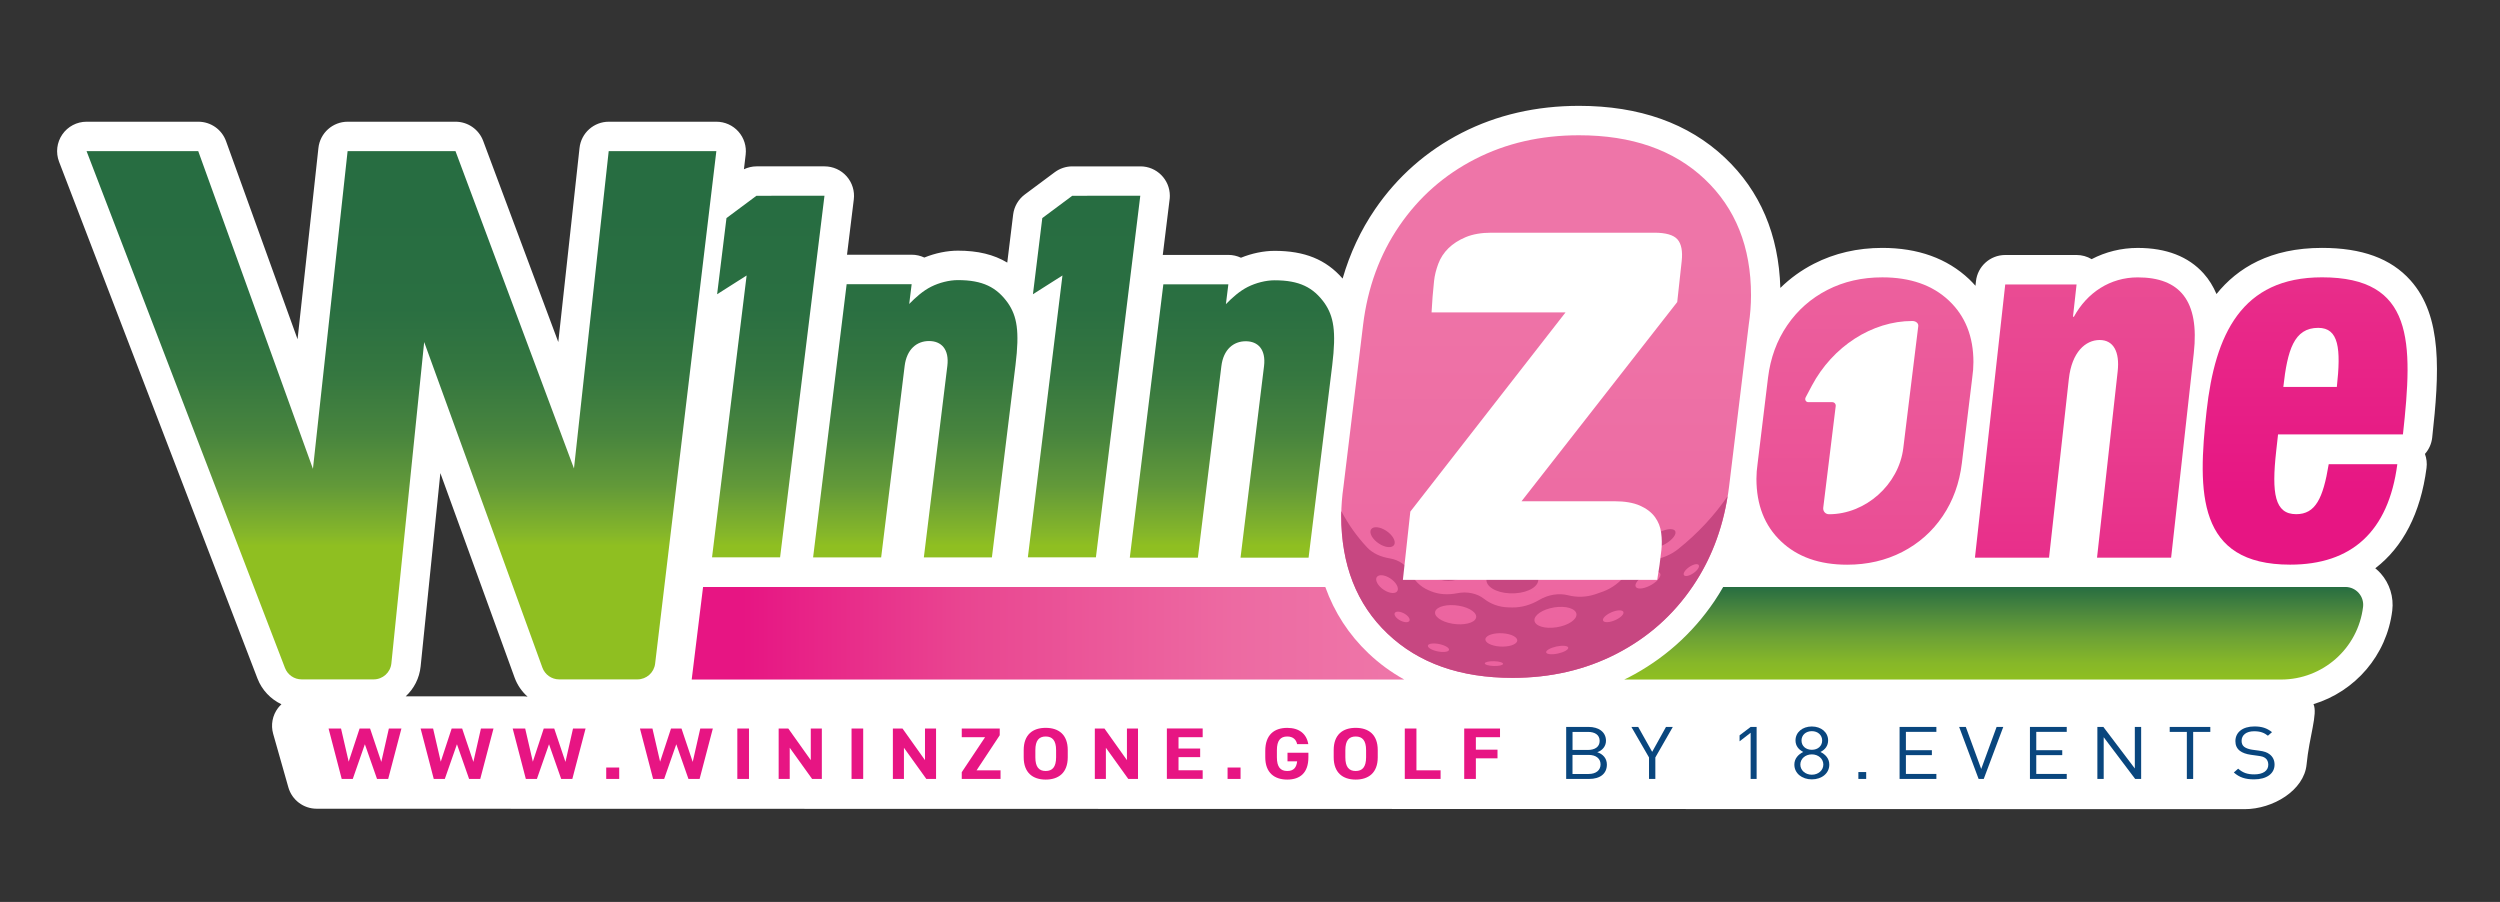 <?xml version="1.0" encoding="utf-8"?>
<!-- Generator: Adobe Illustrator 26.2.1, SVG Export Plug-In . SVG Version: 6.00 Build 0)  -->
<svg version="1.1" id="Calque_1" xmlns="http://www.w3.org/2000/svg" xmlns:xlink="http://www.w3.org/1999/xlink" x="0px" y="0px"
	 viewBox="0 0 806.39 290.93" style="enable-background:new 0 0 806.39 290.93;" xml:space="preserve">
<rect x="0" y="0" width="806.39" height="290.93" fill="#333333" stroke="none"/>
<style type="text/css">
	.st0{fill:none;}
	.st1{fill:#FFFFFF;}
	.st2{fill:url(#SVGID_1_);}
	.st3{fill:url(#SVGID_00000123418640404241865870000012799434662217193129_);}
	.st4{fill:#C74781;}
	.st5{fill:url(#SVGID_00000182517068230302382350000014596187932051193503_);}
	.st6{fill:url(#SVGID_00000075866742195215340350000002873803270324903041_);}
	.st7{fill:url(#SVGID_00000135681144156971891210000002152927809193558933_);}
	.st8{fill:url(#SVGID_00000183212224731711614600000001979135057352326795_);}
	.st9{fill:url(#SVGID_00000044870641417689788420000007284479578588200880_);}
	.st10{fill:#E71583;}
	.st11{fill:#09467E;}
</style>
<g>
	<path class="st0" d="M142.05,152.6l-6.36,62.34c-0.39,3.85-2.17,7.22-4.81,9.66h37.85c0.5,0,0.99,0.05,1.47,0.12
		c-1.84-1.64-3.31-3.71-4.18-6.13L142.05,152.6z"/>
	<path class="st1" d="M777.5,90.41c-6.29-7.03-15.62-10.45-28.53-10.45c-16.64,0-27.22,6.41-34.03,14.88
		c-1.05-2.46-2.4-4.69-4.14-6.62c-4.9-5.48-12.06-8.25-21.27-8.25c-5.3,0-10.35,1.27-14.86,3.62c-1.46-0.87-3.13-1.34-4.87-1.34
		H646.8c-4.84,0-8.91,3.64-9.44,8.45l-0.16,1.48c-0.66-0.73-1.33-1.46-2.06-2.15c-7.08-6.68-16.5-10.07-27.98-10.07
		c-8.02,0-15.44,1.72-22.06,5.11c-4.05,2.07-7.67,4.69-10.84,7.8c-0.51-17.15-6.51-31.28-17.9-42.02
		c-11.76-11.09-27.58-16.71-47.05-16.71c-13.8,0-26.51,2.93-37.8,8.71c-11.35,5.82-20.77,14.1-27.97,24.63
		c-4.64,6.78-8.13,14.28-10.47,22.37c-5.36-6.15-12.25-8.94-21.94-8.94c-3.51,0-7.36,0.8-10.85,2.22c-1.25-0.59-2.64-0.91-4.05-0.91
		h-20.97c-0.07,0-0.13,0.02-0.2,0.02l2.16-17.56c0.08-0.5,0.12-1,0.12-1.52c0-5.25-4.25-9.5-9.49-9.5h-0.01h-21.95
		c-2.04,0-4.03,0.66-5.67,1.88l-9.66,7.19c-2.08,1.55-3.44,3.89-3.76,6.46l-1.9,15.51c-4.33-2.6-9.49-3.85-15.9-3.85
		c-3.51,0-7.36,0.8-10.85,2.22c-1.26-0.59-2.64-0.91-4.06-0.91h-20.88l2.19-17.84c0.33-2.7-0.51-5.41-2.31-7.45
		c-1.8-2.04-4.39-3.21-7.12-3.21h-21.95c-1.41,0-2.79,0.34-4.06,0.93l0.56-4.71c0.32-2.7-0.53-5.4-2.33-7.43
		c-1.8-2.03-4.39-3.19-7.11-3.19h-34.71c-4.85,0-8.92,3.65-9.44,8.47l-6.85,62.6l-24.23-64.89c-1.39-3.71-4.94-6.18-8.9-6.18h-34.8
		c-4.85,0-8.92,3.65-9.44,8.47l-6.73,61.7l-23.07-63.9c-1.36-3.77-4.93-6.27-8.94-6.27H27.92c-3.13,0-6.06,1.54-7.83,4.12
		c-1.77,2.58-2.16,5.86-1.04,8.79l64,166.7c1.43,3.71,4.26,6.65,7.73,8.3c-0.4,0.37-0.78,0.77-1.11,1.21
		c-1.8,2.38-2.37,5.46-1.56,8.32l4.9,17.26c1.16,4.09,4.89,6.9,9.14,6.9L724,261c9.18,0,19.21-6.09,20-14.4
		c0.86-9.03,3.66-16.36,2.23-19.47c13.38-4.06,23.63-15.7,25.41-30.19c0.53-4.33-0.82-8.69-3.71-11.96
		c-0.54-0.61-1.14-1.16-1.77-1.68c8.94-6.84,14.62-17.76,16.53-32.34c0.2-1.55,0.02-3.1-0.51-4.54c1.27-1.43,2.11-3.24,2.34-5.26
		C786.83,120.27,787.9,102.02,777.5,90.41z M168.72,224.6h-37.85c2.64-2.44,4.42-5.82,4.81-9.66l6.36-62.34l23.96,66
		c0.88,2.41,2.35,4.48,4.18,6.13C169.71,224.65,169.22,224.6,168.72,224.6z"/>
</g>
<linearGradient id="SVGID_1_" gradientUnits="userSpaceOnUse" x1="1942.298" y1="-3188.407" x2="2340.937" y2="-3188.407" gradientTransform="matrix(0 1 -1 0 -2586.863 -1991.796)">
	<stop  offset="0" style="stop-color:#EE75A8"/>
	<stop  offset="0.234" style="stop-color:#ED6AA2"/>
	<stop  offset="0.651" style="stop-color:#E94691"/>
	<stop  offset="1" style="stop-color:#E71583"/>
</linearGradient>
<path class="st2" d="M636.54,116.79c0-8.25-2.64-14.87-7.93-19.85c-5.28-4.98-12.44-7.48-21.46-7.48c-6.53,0-12.44,1.35-17.72,4.06
	c-5.29,2.71-9.6,6.51-12.95,11.41c-3.35,4.9-5.41,10.53-6.19,16.89l-3.35,27.59c-0.26,1.8-0.39,3.48-0.39,5.03
	c0,8.42,2.64,15.15,7.93,20.17c5.29,5.03,12.4,7.54,21.33,7.54c6.53,0,12.46-1.38,17.79-4.12c5.33-2.75,9.67-6.59,13.02-11.54
	c3.35-4.94,5.41-10.64,6.19-17.08l3.35-27.59C636.41,120.1,636.54,118.43,636.54,116.79z"/>
<path id="_x31__00000066493644513908827680000014620036558129611146_" class="st1" d="M618.75,105.18c0.11-0.9-0.76-1.64-1.93-1.64
	h0c-12.96,0-25.68,8.2-32.4,20.87l-1.98,3.74c-0.4,0.75,0.05,1.57,0.86,1.57h7.71c0.68,0,1.19,0.59,1.11,1.26l-4.02,32.77
	c-0.14,1.17,0.7,2.12,1.87,2.12c11.78,0,22.51-9.55,23.95-21.34l1.81-14.81L618.75,105.18z"/>
<linearGradient id="SVGID_00000016769219705661014710000006168907988557087363_" gradientUnits="userSpaceOnUse" x1="2073.799" y1="-3085.579" x2="2472.438" y2="-3085.579" gradientTransform="matrix(0 1 -1 0 -2586.863 -1991.796)">
	<stop  offset="0" style="stop-color:#EE75A8"/>
	<stop  offset="0.234" style="stop-color:#ED6AA2"/>
	<stop  offset="0.651" style="stop-color:#E94691"/>
	<stop  offset="1" style="stop-color:#E71583"/>
</linearGradient>
<path style="fill:url(#SVGID_00000016769219705661014710000006168907988557087363_);" d="M564.8,95.24
	c0-15.58-4.99-28.07-14.97-37.49c-9.98-9.41-23.49-14.12-40.53-14.12c-12.34,0-23.49,2.56-33.47,7.67
	c-9.98,5.11-18.13,12.29-24.46,21.54c-6.33,9.25-10.22,19.88-11.69,31.89l-6.32,52.09c-0.49,3.41-0.73,6.57-0.73,9.49
	c0,15.91,4.99,28.6,14.97,38.09c9.98,9.5,23.41,14.24,40.28,14.24c12.33,0,23.53-2.6,33.59-7.79c10.06-5.19,18.26-12.45,24.58-21.79
	c6.33-9.33,10.22-20.08,11.69-32.25l6.33-52.09C564.56,101.49,564.8,98.33,564.8,95.24z"/>
<path class="st4" d="M514.01,186.03c3.46-1.05,5.78-3.3,5.18-5.03c-0.59-1.73-3.88-2.29-7.33-1.24c-3.46,1.05-5.78,3.3-5.18,5.03
	C507.27,186.53,510.55,187.08,514.01,186.03z M537.27,175.39c2.39-1.41,3.72-3.3,2.98-4.22c-0.74-0.92-3.28-0.52-5.67,0.89
	c-2.39,1.41-3.72,3.3-2.98,4.22C532.34,177.2,534.88,176.8,537.27,175.39z M487.06,191.39c4.6,0.19,8.67-1.59,9.09-3.99
	c0.42-2.4-2.97-4.5-7.57-4.7c-4.6-0.19-8.67,1.59-9.09,3.99C479.08,189.1,482.46,191.2,487.06,191.39z M541.33,177.09
	c-2.45,1.96-5.44,3.12-8.51,3.54c-1.59,0.22-3.17,0.75-4.65,1.59c-1.45,0.82-2.69,1.87-3.67,3.1c-1.92,2.39-4.41,4.37-7.36,5.46
	c-0.88,0.33-1.76,0.63-2.65,0.93c-2.9,0.96-5.92,1-8.67,0.3c-2.99-0.76-6.41-0.22-9.29,1.48c-2.68,1.59-5.7,2.49-8.69,2.45
	c-0.46-0.01-0.93-0.01-1.39-0.03c-2.95-0.09-5.62-1.08-7.74-2.74c-2.28-1.79-5.48-2.46-8.69-1.82c-2.96,0.59-5.93,0.41-8.49-0.65
	c-0.27-0.11-0.55-0.23-0.82-0.35c-2.62-1.13-4.52-3.12-5.72-5.53c-0.6-1.21-1.51-2.27-2.69-3.09c-1.19-0.84-2.58-1.39-4.08-1.63
	c-2.87-0.47-5.47-1.61-7.28-3.56c-1.61-1.73-3.12-3.57-4.52-5.53c-1.42-2-2.67-4.06-3.78-6.17c-0.01,0.5-0.03,1-0.03,1.48
	c0,15.91,4.99,28.6,14.97,38.09c9.98,9.5,23.41,14.24,40.28,14.24c12.33,0,23.53-2.6,33.59-7.79c10.06-5.19,18.26-12.45,24.58-21.79
	c5.76-8.49,9.48-18.17,11.21-29.01C552.99,166.26,547.66,172.03,541.33,177.09z M445.73,189.8c-1.7-1.39-2.34-3.13-1.42-3.9
	c0.92-0.77,3.05-0.27,4.75,1.12c1.7,1.38,2.34,3.13,1.42,3.9C449.56,191.69,447.43,191.19,445.73,189.8z M454.51,200.4
	c-0.51,0.53-1.93,0.33-3.18-0.45c-1.25-0.77-1.85-1.83-1.34-2.36c0.51-0.53,1.93-0.33,3.18,0.44
	C454.42,198.81,455.02,199.87,454.51,200.4z M467.36,209.71c-0.27,0.62-2.01,0.78-3.88,0.35c-1.87-0.43-3.16-1.28-2.88-1.91
	c0.27-0.62,2.01-0.78,3.88-0.35C466.34,208.23,467.63,209.08,467.36,209.71z M476.08,199.38c-0.57,1.6-3.96,2.41-7.59,1.8
	c-3.62-0.61-6.1-2.4-5.53-4c0.57-1.6,3.96-2.41,7.58-1.8C474.17,195.99,476.64,197.78,476.08,199.38z M481.75,214.82
	c-1.62-0.05-2.88-0.44-2.82-0.87c0.07-0.42,1.44-0.72,3.07-0.67c1.62,0.05,2.88,0.44,2.82,0.87
	C484.74,214.58,483.37,214.88,481.75,214.82z M483.81,208.54c-2.83-0.19-4.92-1.3-4.67-2.48c0.25-1.18,2.74-1.98,5.57-1.79
	c2.83,0.19,4.92,1.3,4.67,2.48C489.13,207.93,486.64,208.73,483.81,208.54z M502.52,210.8c-1.97,0.42-3.67,0.26-3.8-0.37
	c-0.13-0.62,1.36-1.47,3.33-1.9c1.97-0.42,3.67-0.26,3.8,0.37C505.97,209.53,504.48,210.38,502.52,210.8z M502.11,202.33
	c-3.74,0.59-6.94-0.37-7.16-2.14c-0.21-1.77,2.65-3.68,6.39-4.27c3.74-0.59,6.94,0.37,7.15,2.14
	C508.71,199.83,505.85,201.74,502.11,202.33z M521.06,200c-1.79,0.81-3.56,0.92-3.95,0.24c-0.39-0.67,0.75-1.87,2.54-2.68
	c1.79-0.81,3.56-0.92,3.95-0.24C523.99,197.99,522.85,199.19,521.06,200z M532.75,188.6c-2.13,1.26-4.39,1.61-5.05,0.79
	c-0.66-0.82,0.53-2.51,2.65-3.76c2.13-1.26,4.39-1.61,5.06-0.79C536.07,185.66,534.88,187.34,532.75,188.6z M546.44,184.72
	c-1.28,0.95-2.71,1.34-3.2,0.88c-0.49-0.46,0.14-1.6,1.41-2.55c1.28-0.95,2.71-1.34,3.2-0.88
	C548.35,182.64,547.72,183.78,546.44,184.72z M444.09,174.83c1.91,1.55,4.29,2.11,5.32,1.25c1.03-0.86,0.32-2.82-1.59-4.37
	c-1.91-1.55-4.29-2.11-5.32-1.25C441.47,171.32,442.18,173.28,444.09,174.83z M463.24,186.63c3.62,1.3,7.53,0.77,8.74-1.19
	c1.2-1.96-0.75-4.6-4.37-5.9c-3.62-1.3-7.53-0.77-8.74,1.19C457.66,182.68,459.62,185.33,463.24,186.63z"/>
<g>
	
		<linearGradient id="SVGID_00000028292233669512660740000009306400831445342351_" gradientUnits="userSpaceOnUse" x1="1857.617" y1="-3259.348" x2="2241.417" y2="-3259.348" gradientTransform="matrix(0 1 -1 0 -2586.863 -1991.796)">
		<stop  offset="0" style="stop-color:#EE75A8"/>
		<stop  offset="0.234" style="stop-color:#ED6AA2"/>
		<stop  offset="0.651" style="stop-color:#E94691"/>
		<stop  offset="1" style="stop-color:#E71583"/>
	</linearGradient>
	<path style="fill:url(#SVGID_00000028292233669512660740000009306400831445342351_);" d="M646.8,91.75l23.01,0l-1.16,10.42h0.3
		c4.26-7.82,11.73-12.7,20.58-12.7c13.57,0,19.97,7.49,18.09,24.43l-7.31,65.97l-23.9,0l6.66-60.1c0.7-6.35-1.39-10.1-5.81-10.1
		c-4.57,0-8.99,3.91-9.94,12.54l-6.39,57.66h-23.9L646.8,91.75z"/>
	
		<linearGradient id="SVGID_00000077326403216606362590000008850021098180060587_" gradientUnits="userSpaceOnUse" x1="1732.153" y1="-3330.389" x2="2154.435" y2="-3330.389" gradientTransform="matrix(0 1 -1 0 -2586.863 -1991.796)">
		<stop  offset="0" style="stop-color:#EE75A8"/>
		<stop  offset="0.234" style="stop-color:#ED6AA2"/>
		<stop  offset="0.651" style="stop-color:#E94691"/>
		<stop  offset="1" style="stop-color:#E71583"/>
	</linearGradient>
	<path style="fill:url(#SVGID_00000077326403216606362590000008850021098180060587_);" d="M734.8,140.12l-0.6,5.37
		c-1.52,13.68-0.49,20.36,6.45,20.36c6.2,0,8.67-5.05,10.49-16.13h22.13c-2.86,21.83-14.8,32.41-34.57,32.41
		c-30.09,0-29.87-23.29-26.96-49.52c2.74-24.76,11.27-43.16,37.24-43.16c29.65,0,29.42,20.68,26.1,50.66L734.8,140.12z
		 M753.76,124.81c1.37-12.38,0.64-19.06-6-19.06c-7.82,0-9.94,7.17-11.26,19.06H753.76z"/>
</g>
<linearGradient id="SVGID_00000034783920351223411660000011067182804792686520_" gradientUnits="userSpaceOnUse" x1="2181.129" y1="-3229.939" x2="2210.987" y2="-3229.939" gradientTransform="matrix(0 1 -1 0 -2586.863 -1991.796)">
	<stop  offset="0" style="stop-color:#276D41"/>
	<stop  offset="0.229" style="stop-color:#47843E"/>
	<stop  offset="0.545" style="stop-color:#6DA235"/>
	<stop  offset="0.814" style="stop-color:#86B729"/>
	<stop  offset="1" style="stop-color:#8FBF21"/>
</linearGradient>
<path style="fill:url(#SVGID_00000034783920351223411660000011067182804792686520_);" d="M555.83,189.33
	c-0.91,1.58-1.86,3.13-2.88,4.64c-7.11,10.49-16.45,18.77-27.77,24.61c-0.42,0.22-0.85,0.4-1.28,0.61l211.86,0
	c13.47,0,24.82-10.04,26.46-23.41c0.42-3.43-2.25-6.45-5.71-6.45L555.83,189.33z"/>
<linearGradient id="SVGID_00000183953740975456165310000017941891342103874232_" gradientUnits="userSpaceOnUse" x1="6855.878" y1="-1017.12" x2="6648.956" y2="-1017.12" gradientTransform="matrix(1 0 0 1 -6409.3 1221.382)">
	<stop  offset="0" style="stop-color:#EE75A8"/>
	<stop  offset="0.234" style="stop-color:#ED6AA2"/>
	<stop  offset="0.651" style="stop-color:#E94691"/>
	<stop  offset="1" style="stop-color:#E71583"/>
</linearGradient>
<path style="fill:url(#SVGID_00000183953740975456165310000017941891342103874232_);" d="M427.48,189.33l-200.7,0l-3.67,29.86
	l229.84,0c-4.2-2.33-8.06-5.15-11.56-8.48C435.05,204.68,430.41,197.52,427.48,189.33"/>
<linearGradient id="SVGID_00000011722472718692168660000001272673434900372616_" gradientUnits="userSpaceOnUse" x1="2060.177" y1="-2815.987" x2="2189.169" y2="-2815.987" gradientTransform="matrix(0 1 -1 0 -2586.863 -1991.796)">
	<stop  offset="0" style="stop-color:#276D41"/>
	<stop  offset="0.24" style="stop-color:#2A6F41"/>
	<stop  offset="0.407" style="stop-color:#357740"/>
	<stop  offset="0.552" style="stop-color:#47843E"/>
	<stop  offset="0.685" style="stop-color:#629939"/>
	<stop  offset="0.808" style="stop-color:#86B729"/>
	<stop  offset="0.834" style="stop-color:#8FBF21"/>
</linearGradient>
<path style="fill:url(#SVGID_00000011722472718692168660000001272673434900372616_);" d="M427.25,97.78
	c-3.64-5.08-8.11-7.37-16.13-7.37c-2.79,0-6,0.82-8.62,2.13c-2.62,1.31-5.01,3.44-7.08,5.57l0.79-6.39h-20.97l-10.82,88.15l21.96,0
	l7.58-61.77c0.66-5.41,3.93-8.03,7.86-8.03c3.93,0,6.56,2.62,5.9,8.03l-7.58,61.77h21.95l7.63-62.1
	C431.06,106.79,430.17,102.04,427.25,97.78z M345.86,63.15l-9.66,7.19l-3.02,24.57l9.52-6.05l-11.16,90.92h21.95l14.32-116.65
	L345.86,63.15z M243.99,63.15l-9.66,7.19l-3.02,24.57l9.52-6.05l-11.16,90.92h21.95l14.32-116.65L243.99,63.15z M196.34,48.75
	l-11.2,102.36L146.92,48.75l-34.8,0l-11.18,102.48l-37-102.48l-36.02,0l64,166.7c0.85,2.22,2.99,3.69,5.37,3.69h23.23
	c2.95,0,5.42-2.23,5.72-5.17l10.58-103.64l38.13,105.02c0.83,2.27,2.99,3.79,5.4,3.79h25.25c2.91,0,5.37-2.18,5.71-5.07
	l19.75-165.33L196.34,48.75z M308.97,90.35c-2.79,0-6,0.82-8.62,2.13c-2.62,1.31-5.01,3.44-7.08,5.57l0.79-6.39h-20.97l-10.82,88.14
	h21.95l7.58-61.77c0.67-5.41,3.93-8.03,7.87-8.03c3.93,0,6.56,2.62,5.9,8.03l-7.58,61.77h21.95l7.62-62.09
	c1.35-10.98,0.46-15.73-2.46-19.99C321.46,92.64,316.99,90.35,308.97,90.35z"/>
<g>
	<path class="st1" d="M452.51,187.05l2.4-22.03l50.06-64.25l-43.21,0c0.1-1.89,0.21-3.59,0.33-5.09c0.11-1.5,0.27-3.2,0.48-5.09
		c0.19-1.78,0.65-3.61,1.36-5.51c0.71-1.89,1.8-3.56,3.27-5.01c1.47-1.44,3.33-2.64,5.6-3.59c2.27-0.94,5.01-1.42,8.24-1.42l52.58,0
		c3.72,0,6.21,0.73,7.47,2.17c1.25,1.44,1.7,3.78,1.35,7.01L541,97.43l-50.22,64.25l29.91,0c3.42,0,6.19,0.48,8.31,1.42
		c2.11,0.94,3.71,2.17,4.81,3.67c1.1,1.5,1.77,3.2,2.01,5.09c0.25,1.89,0.27,3.73,0.08,5.51c-0.21,1.89-0.41,3.5-0.6,4.84
		c-0.2,1.34-0.45,2.95-0.75,4.84L452.51,187.05z"/>
</g>
<g>
	<path class="st10" d="M113.79,251.25h-3.57l-4.24-16.26H110l2.47,10.7l3.52-10.7h3.38l3.62,10.77l2.44-10.77h4.05l-4.27,16.26h-3.6
		l-3.92-11.19L113.79,251.25z"/>
	<path class="st10" d="M143.48,251.25h-3.57l-4.24-16.26h4.03l2.47,10.7l3.52-10.7h3.38l3.62,10.77l2.44-10.77h4.05l-4.27,16.26
		h-3.6l-3.92-11.19L143.48,251.25z"/>
	<path class="st10" d="M173.18,251.25h-3.57l-4.24-16.26h4.03l2.47,10.7l3.52-10.7h3.38l3.62,10.77l2.44-10.77h4.05l-4.27,16.26
		h-3.6l-3.92-11.19L173.18,251.25z"/>
	<path class="st10" d="M199.73,251.25h-4.19v-3.68h4.19V251.25z"/>
	<path class="st10" d="M214.23,251.25h-3.57l-4.24-16.26h4.03l2.47,10.7l3.52-10.7h3.38l3.62,10.77l2.44-10.77h4.05l-4.27,16.26
		h-3.6l-3.92-11.19L214.23,251.25z"/>
	<path class="st10" d="M241.59,251.25h-3.76v-16.26h3.76V251.25z"/>
	<path class="st10" d="M265.09,234.99v16.26h-3.14l-7.22-10.06v10.06h-3.57v-16.26h3.11l7.25,10.2v-10.2H265.09z"/>
	<path class="st10" d="M278.43,251.25h-3.76v-16.26h3.76V251.25z"/>
	<path class="st10" d="M301.93,234.99v16.26h-3.14l-7.22-10.06v10.06h-3.57v-16.26h3.11l7.25,10.2v-10.2H301.93z"/>
	<path class="st10" d="M322.47,234.99v2.17L315,248.47h7.73v2.78h-12.51v-2.17l7.52-11.29h-7.52v-2.8H322.47z"/>
	<path class="st10" d="M337.29,251.46c-4.16,0-7.09-2.22-7.09-7.19v-2.31c0-5.02,2.93-7.19,7.09-7.19c4.19,0,7.12,2.17,7.12,7.19
		v2.31C344.4,249.25,341.48,251.46,337.29,251.46z M333.96,244.28c0,3.11,1.15,4.41,3.33,4.41c2.17,0,3.36-1.3,3.36-4.41v-2.31
		c0-3.11-1.18-4.41-3.36-4.41c-2.17,0-3.33,1.3-3.33,4.41V244.28z"/>
	<path class="st10" d="M367.07,234.99v16.26h-3.14l-7.22-10.06v10.06h-3.57v-16.26h3.11l7.25,10.2v-10.2H367.07z"/>
	<path class="st10" d="M387.93,234.99v2.8h-7.79v3.65h6.98v2.78h-6.98v4.24h7.79v2.78h-11.55v-16.26H387.93z"/>
	<path class="st10" d="M400.15,251.25h-4.19v-3.68h4.19V251.25z"/>
	<path class="st10" d="M422.03,242.79v1.48c0,4.97-2.63,7.19-6.82,7.19c-4.16,0-7.09-2.22-7.09-7.19v-2.07
		c0-5.25,2.93-7.42,7.09-7.42c3.89,0,6.23,1.93,6.79,5.25h-3.6c-0.32-1.48-1.32-2.47-3.2-2.47c-2.17,0-3.33,1.3-3.33,4.41v2.31
		c0,3.11,1.15,4.41,3.33,4.41c2.12,0,2.98-1.15,3.2-3.11h-3.11v-2.78H422.03z"/>
	<path class="st10" d="M437.28,251.46c-4.16,0-7.09-2.22-7.09-7.19v-2.31c0-5.02,2.93-7.19,7.09-7.19c4.19,0,7.12,2.17,7.12,7.19
		v2.31C444.4,249.25,441.47,251.46,437.28,251.46z M433.95,244.28c0,3.11,1.15,4.41,3.33,4.41c2.17,0,3.36-1.3,3.36-4.41v-2.31
		c0-3.11-1.18-4.41-3.36-4.41c-2.17,0-3.33,1.3-3.33,4.41V244.28z"/>
	<path class="st10" d="M456.88,248.47h7.79v2.78h-11.55v-16.26h3.76V248.47z"/>
	<path class="st10" d="M483.84,234.99v2.8h-7.79v4.03h6.98v2.78h-6.98v6.65h-3.76v-16.26H483.84z"/>
	<path class="st11" d="M512.62,251.25h-7.44v-16.78h7.2c3.33,0,5.64,1.67,5.64,4.48c0,1.77-1.21,3.16-2.82,3.68
		c1.83,0.59,3.11,1.98,3.11,3.98C518.31,249.65,516.01,251.25,512.62,251.25z M512.22,236.08h-4.99v5.82h4.99
		c2.12,0,3.76-0.92,3.76-2.92C515.98,236.97,514.34,236.08,512.22,236.08z M512.43,243.5h-5.21v6.15h5.21c2.36,0,3.84-1.2,3.84-3.09
		S514.8,243.5,512.43,243.5z"/>
	<path class="st11" d="M533.94,244.32v6.93h-2.04v-6.93l-5.69-9.85h2.2l4.51,8.04l4.46-8.04h2.2L533.94,244.32z"/>
	<path class="st11" d="M564.68,251.25v-14.89l-3.57,2.76v-1.93l3.57-2.71h1.93v16.78H564.68z"/>
	<path class="st11" d="M584.42,251.39c-3.17,0-5.64-1.93-5.64-4.76c0-1.96,1.26-3.28,2.87-4.08c-1.5-0.75-2.5-1.98-2.5-3.72
		c0-2.62,2.23-4.5,5.26-4.5c3.03,0,5.26,1.89,5.26,4.5c0,1.74-0.97,2.97-2.47,3.72c1.61,0.8,2.85,2.12,2.85,4.08
		C590.06,249.46,587.59,251.39,584.42,251.39z M584.42,243.33c-2.09,0-3.71,1.41-3.71,3.28c0,1.86,1.61,3.28,3.71,3.28
		c2.09,0,3.71-1.41,3.71-3.28C588.13,244.75,586.51,243.33,584.42,243.33z M584.42,235.84c-1.96,0-3.33,1.27-3.33,3.02
		c0,1.77,1.37,2.99,3.33,2.99c1.96,0,3.33-1.23,3.33-2.99C587.75,237.11,586.38,235.84,584.42,235.84z"/>
	<path class="st11" d="M599.43,251.25v-2.22h2.52v2.22H599.43z"/>
	<path class="st11" d="M612.72,251.25v-16.78h11.87v1.6h-9.83v5.91h8.38v1.6h-8.38v6.06h9.83v1.6H612.72z"/>
	<path class="st11" d="M639.87,251.25h-1.66l-6.28-16.78h2.15l4.97,13.57l4.97-13.57h2.15L639.87,251.25z"/>
	<path class="st11" d="M654.77,251.25v-16.78h11.87v1.6h-9.83v5.91h8.38v1.6h-8.38v6.06h9.83v1.6H654.77z"/>
	<path class="st11" d="M688.71,251.25l-10.15-13.46v13.46h-2.04v-16.78h1.93l10.15,13.41v-13.41h2.04v16.78H688.71z"/>
	<path class="st11" d="M707.42,236.08v15.18h-2.04v-15.18h-5.53v-1.6h13.1v1.6H707.42z"/>
	<path class="st11" d="M727.08,251.39c-2.87,0-4.75-0.64-6.55-2.22l1.4-1.23c1.58,1.39,3.06,1.84,5.21,1.84
		c2.79,0,4.51-1.15,4.51-3.11c0-0.87-0.3-1.63-0.91-2.1c-0.62-0.47-1.1-0.61-2.5-0.8l-2.23-0.31c-1.5-0.21-2.69-0.64-3.52-1.27
		c-0.97-0.75-1.45-1.79-1.45-3.13c0-2.85,2.34-4.74,6.12-4.74c2.44,0,4.05,0.54,5.69,1.84l-1.32,1.15
		c-1.18-0.94-2.44-1.44-4.46-1.44c-2.55,0-4.03,1.25-4.03,3.11c0,0.82,0.27,1.48,0.86,1.93c0.59,0.45,1.58,0.78,2.58,0.92l2.09,0.28
		c1.8,0.24,2.69,0.57,3.49,1.18c1.05,0.78,1.61,1.93,1.61,3.32C733.68,249.58,731.05,251.39,727.08,251.39z"/>
</g>
</svg>
